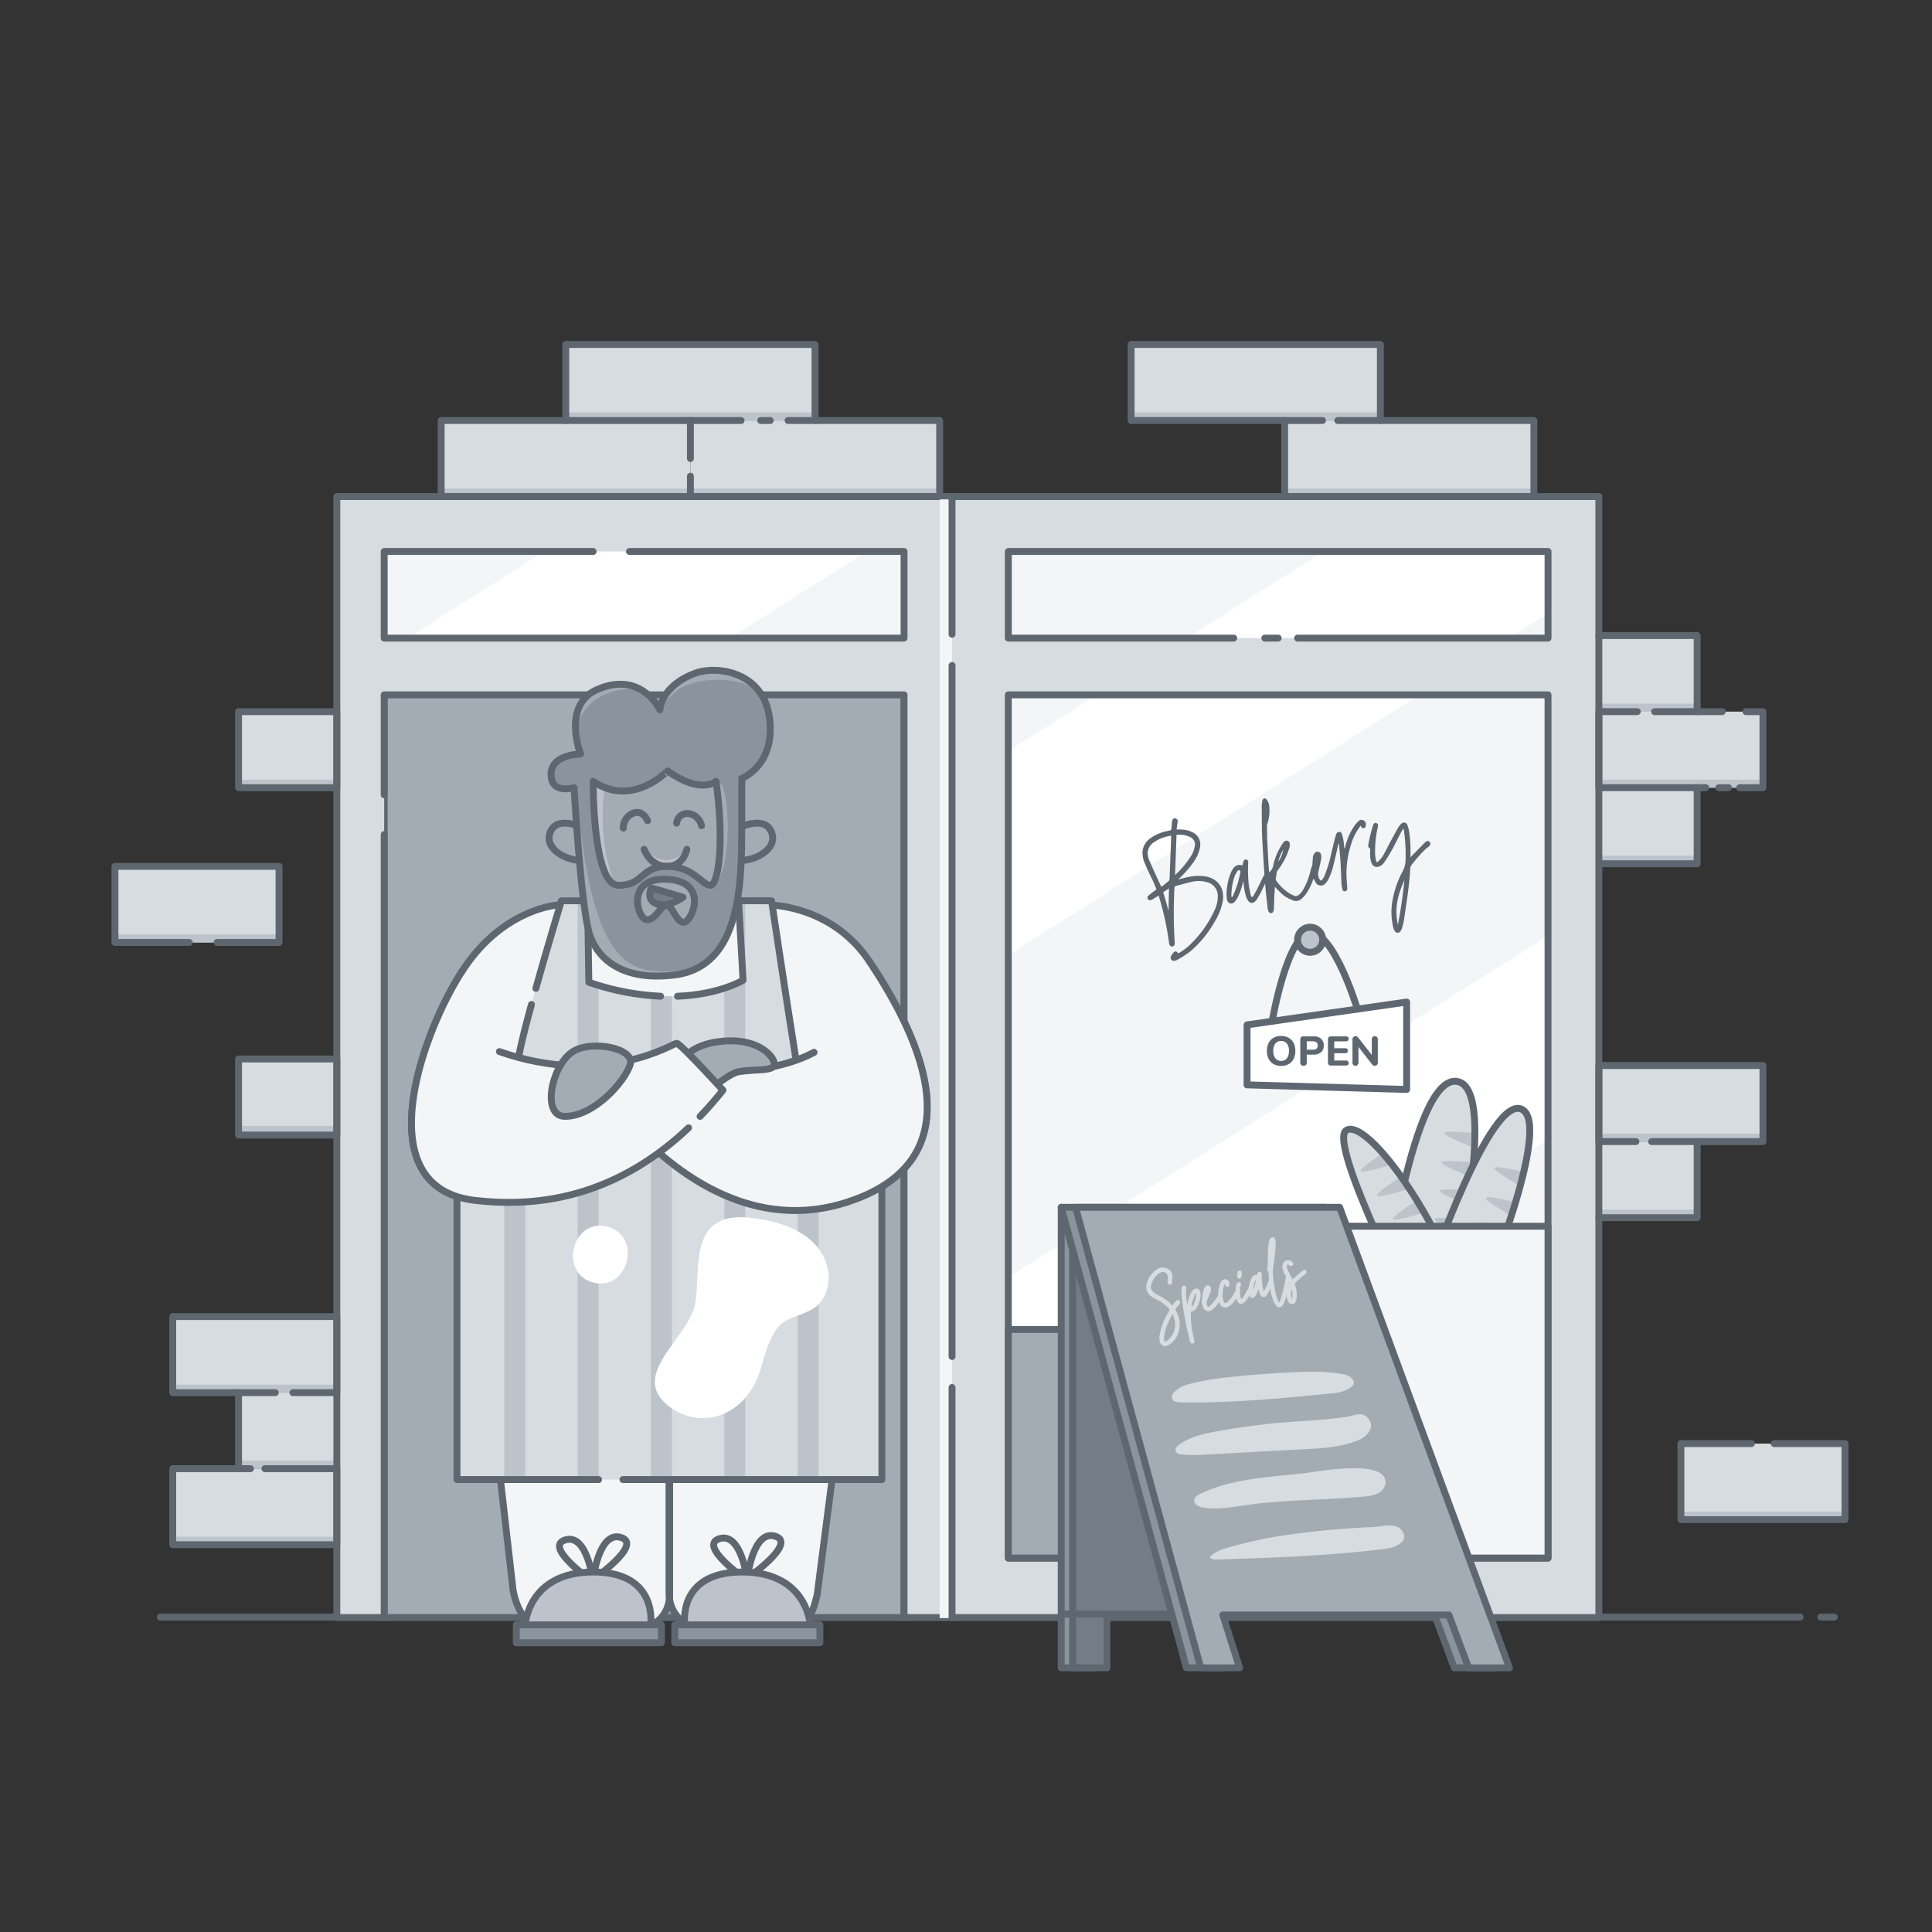 <svg xmlns="http://www.w3.org/2000/svg" xmlns:xlink="http://www.w3.org/1999/xlink" width="560" height="560" viewBox="0 0 560 560">
  <rect x="0" y="0" width="560" height="560" fill="#333333" stroke="none"/>
  <defs>
    <clipPath id="clip-path">
      <rect id="Rectangle_10661" data-name="Rectangle 10661" width="156.437" height="291.772" transform="translate(-3571.734 159.846)" fill="none"/>
    </clipPath>
    <clipPath id="clip-path-2">
      <rect id="Rectangle_10662" data-name="Rectangle 10662" width="156.437" height="42.243" transform="translate(-3752.413 159.163)" fill="none"/>
    </clipPath>
    <clipPath id="clip-path-3">
      <path id="Path_15673" data-name="Path 15673" d="M-3633.314,306.954c-2.89-18.02-6.094-39.566-6.864-44.616-.12-.81-.19-1.24-.19-1.24h-9.57l.07,1.2,1.24,21.81s-16.48,10.17-44.7.6l-.35-22.41-.02-1.2h-7.58s-.13.43-.36,1.2c-1.78,5.92-9.62,32.18-11.65,42.12-.03.13-.05.27-.08.4q-.15.78-.3,1.62l-16.723,42.073,100.624-27.64Z" fill="none"/>
    </clipPath>
    <clipPath id="clip-path-4">
      <path id="Path_15686" data-name="Path 15686" d="M-3697.6,228.313s1.846,32.788,4.333,41.966c.872,3.218,5.334,14.668,24.67,12.334s19.6-26.217,19.6-43.278V225.608s9.741-3.667,8.074-17.335-15.4-15.464-21.637-13.115c-9.942,3.743-10.174,10.581-10.174,10.581s-5.309-11.45-18.109-5.9c-10.445,4.528-4.884,18.72-4.884,18.72s-8.546,0-8.546,5.9S-3697.6,228.313-3697.6,228.313Z" fill="none"/>
    </clipPath>
    <clipPath id="clip-path-5">
      <path id="Path_15691" data-name="Path 15691" d="M-3692.072,226.494s-.2,30.115,7.325,30.115,6.308-5.494,14.04-5.494,10.174,5.494,12.616,5.494,4.07-13.226,1.628-30.115c0,0-4.477,3.866-14.04-3.052C-3670.5,223.442-3680.677,234.226-3692.072,226.494Z" fill="none"/>
    </clipPath>
  </defs>
  <g id="Group_19269" data-name="Group 19269" transform="translate(3864)">
    <rect id="Rectangle_10628" data-name="Rectangle 10628" width="28.492" height="22.044" transform="translate(-3794.857 206.269)" fill="#d7dce0"/>
    <rect id="Rectangle_10629" data-name="Rectangle 10629" width="47.564" height="22.044" transform="translate(-3830.682 251.125)" fill="#d7dce0"/>
    <rect id="Rectangle_10630" data-name="Rectangle 10630" width="28.492" height="22.044" transform="translate(-3794.857 306.954)" fill="#d7dce0"/>
    <rect id="Rectangle_10631" data-name="Rectangle 10631" width="28.492" height="22.044" transform="translate(-3794.857 403.664)" fill="#d7dce0"/>
    <rect id="Rectangle_10632" data-name="Rectangle 10632" width="47.564" height="22.044" transform="translate(-3813.929 381.62)" fill="#d7dce0"/>
    <rect id="Rectangle_10633" data-name="Rectangle 10633" width="47.564" height="22.044" transform="translate(-3813.929 425.708)" fill="#d7dce0"/>
    <rect id="Rectangle_10634" data-name="Rectangle 10634" width="47.502" height="2.322" transform="translate(-3813.898 401.342)" fill="#bdc3ca"/>
    <rect id="Rectangle_10635" data-name="Rectangle 10635" width="47.502" height="2.322" transform="translate(-3830.651 270.847)" fill="#bdc3ca"/>
    <rect id="Rectangle_10636" data-name="Rectangle 10636" width="28.461" height="2.322" transform="translate(-3794.857 423.386)" fill="#bdc3ca"/>
    <rect id="Rectangle_10637" data-name="Rectangle 10637" width="28.461" height="2.322" transform="translate(-3794.842 326.369)" fill="#bdc3ca"/>
    <rect id="Rectangle_10638" data-name="Rectangle 10638" width="28.461" height="2.322" transform="translate(-3794.842 225.99)" fill="#bdc3ca"/>
    <rect id="Rectangle_10639" data-name="Rectangle 10639" width="47.502" height="2.322" transform="translate(-3813.898 445.43)" fill="#bdc3ca"/>
    <rect id="Rectangle_10640" data-name="Rectangle 10640" width="47.564" height="22.044" transform="translate(-3376.781 418.433)" fill="#d7dce0"/>
    <rect id="Rectangle_10641" data-name="Rectangle 10641" width="28.492" height="22.044" transform="translate(-3400.563 330.898)" fill="#d7dce0"/>
    <rect id="Rectangle_10642" data-name="Rectangle 10642" width="47.564" height="22.044" transform="translate(-3400.563 308.854)" fill="#d7dce0"/>
    <rect id="Rectangle_10643" data-name="Rectangle 10643" width="28.492" height="22.044" transform="translate(-3400.563 228.313)" fill="#d7dce0"/>
    <rect id="Rectangle_10644" data-name="Rectangle 10644" width="47.564" height="22.044" transform="translate(-3400.563 206.269)" fill="#d7dce0"/>
    <rect id="Rectangle_10645" data-name="Rectangle 10645" width="28.492" height="22.044" transform="translate(-3400.563 184.225)" fill="#d7dce0"/>
    <rect id="Rectangle_10646" data-name="Rectangle 10646" width="72.245" height="22.044" transform="translate(-3491.643 121.885)" fill="#d7dce0"/>
    <rect id="Rectangle_10647" data-name="Rectangle 10647" width="72.245" height="2.322" transform="translate(-3491.643 141.606)" fill="#bdc3ca"/>
    <rect id="Rectangle_10648" data-name="Rectangle 10648" width="72.245" height="22.044" transform="translate(-3536.139 99.841)" fill="#d7dce0"/>
    <rect id="Rectangle_10649" data-name="Rectangle 10649" width="72.245" height="2.322" transform="translate(-3536.139 119.565)" fill="#bdc3ca"/>
    <rect id="Rectangle_10650" data-name="Rectangle 10650" width="28.43" height="2.322" transform="translate(-3400.501 203.946)" fill="#bdc3ca"/>
    <rect id="Rectangle_10651" data-name="Rectangle 10651" width="28.43" height="2.322" transform="translate(-3400.532 248.035)" fill="#bdc3ca"/>
    <rect id="Rectangle_10652" data-name="Rectangle 10652" width="28.43" height="2.322" transform="translate(-3400.532 350.619)" fill="#bdc3ca"/>
    <rect id="Rectangle_10653" data-name="Rectangle 10653" width="47.502" height="2.322" transform="translate(-3400.501 225.99)" fill="#bdc3ca"/>
    <rect id="Rectangle_10654" data-name="Rectangle 10654" width="47.502" height="2.322" transform="translate(-3400.501 328.575)" fill="#bdc3ca"/>
    <rect id="Rectangle_10655" data-name="Rectangle 10655" width="47.502" height="2.322" transform="translate(-3376.75 438.155)" fill="#bdc3ca"/>
    <rect id="Rectangle_10656" data-name="Rectangle 10656" width="72.245" height="22.044" transform="translate(-3700.007 99.841)" fill="#d7dce0"/>
    <rect id="Rectangle_10657" data-name="Rectangle 10657" width="72.245" height="22.044" transform="translate(-3663.884 121.885)" fill="#d7dce0"/>
    <rect id="Rectangle_10658" data-name="Rectangle 10658" width="162.122" height="41.153" transform="translate(-3758.098 151.737)" fill="#f3f5f7"/>
    <g id="Group_19248" data-name="Group 19248">
      <line id="Line_2076" data-name="Line 2076" x2="3.92" transform="translate(-3336.243 468.724)" fill="none" stroke="#5e6770" stroke-linecap="round" stroke-linejoin="round" stroke-width="2"/>
      <line id="Line_2077" data-name="Line 2077" x2="193.02" transform="translate(-3535.239 468.724)" fill="none" stroke="#5e6770" stroke-linecap="round" stroke-linejoin="round" stroke-width="2"/>
      <path id="Path_15639" data-name="Path 15639" d="M-3653.545,468.724h118.306" fill="none" stroke="#5e6770" stroke-linecap="round" stroke-linejoin="round" stroke-width="2"/>
      <line id="Line_2078" data-name="Line 2078" x2="76.846" transform="translate(-3817.525 468.724)" fill="none" stroke="#5e6770" stroke-linecap="round" stroke-linejoin="round" stroke-width="2"/>
    </g>
    <rect id="Rectangle_10659" data-name="Rectangle 10659" width="150.69" height="273.609" transform="translate(-3752.644 195.247)" fill="#a3abb3" stroke="#5e6770" stroke-linecap="round" stroke-linejoin="round" stroke-width="2"/>
    <rect id="Rectangle_10660" data-name="Rectangle 10660" width="156.437" height="291.772" transform="translate(-3571.734 159.846)" fill="#f3f5f7"/>
    <g id="Group_19250" data-name="Group 19250">
      <g id="Group_19249" data-name="Group 19249" clip-path="url(#clip-path)">
        <line id="Line_2079" data-name="Line 2079" y1="205.209" x2="324.257" transform="translate(-3663.072 99.841)" fill="none" stroke="#fff" stroke-miterlimit="10" stroke-width="50"/>
        <line id="Line_2080" data-name="Line 2080" y1="205.209" x2="324.257" transform="translate(-3662.145 251.768)" fill="none" stroke="#fff" stroke-miterlimit="10" stroke-width="50"/>
      </g>
    </g>
    <g id="Group_19252" data-name="Group 19252">
      <g id="Group_19251" data-name="Group 19251" clip-path="url(#clip-path-2)">
        <line id="Line_2081" data-name="Line 2081" y1="205.209" x2="324.257" transform="translate(-3880.612 94.564)" fill="none" stroke="#fff" stroke-miterlimit="10" stroke-width="50"/>
        <line id="Line_2082" data-name="Line 2082" y1="205.209" x2="324.257" transform="translate(-3842.823 251.085)" fill="none" stroke="#fff" stroke-miterlimit="10" stroke-width="50"/>
      </g>
    </g>
    <path id="Path_15640" data-name="Path 15640" d="M-3372.072,228.313v22.044h-28.492" fill="none" stroke="#5e6770" stroke-linecap="round" stroke-linejoin="round" stroke-width="2"/>
    <rect id="Rectangle_10663" data-name="Rectangle 10663" width="72.245" height="22.044" transform="translate(-3736.129 121.885)" fill="#d7dce0"/>
    <rect id="Rectangle_10664" data-name="Rectangle 10664" width="72.245" height="2.322" transform="translate(-3736.129 141.606)" fill="#bdc3ca"/>
    <rect id="Rectangle_10665" data-name="Rectangle 10665" width="72.245" height="2.322" transform="translate(-3663.884 141.606)" fill="#bdc3ca"/>
    <rect id="Rectangle_10666" data-name="Rectangle 10666" width="72.245" height="2.322" transform="translate(-3700.007 119.565)" fill="#bdc3ca"/>
    <path id="Path_15641" data-name="Path 15641" d="M-3663.884,138.027v5.9h-72.245V121.885h72.245v11.022" fill="none" stroke="#5e6770" stroke-linecap="round" stroke-linejoin="round" stroke-width="2"/>
    <path id="Path_15642" data-name="Path 15642" d="M-3635.573,121.885h43.935v22.044h-72.245" fill="none" stroke="#5e6770" stroke-linecap="round" stroke-linejoin="round" stroke-width="2"/>
    <line id="Line_2083" data-name="Line 2083" x2="2.778" transform="translate(-3643.517 121.885)" fill="none" stroke="#5e6770" stroke-linecap="round" stroke-linejoin="round" stroke-width="2"/>
    <path id="Path_15643" data-name="Path 15643" d="M-3663.884,121.885h14.693" fill="none" stroke="#5e6770" stroke-linecap="round" stroke-linejoin="round" stroke-width="2"/>
    <path id="Path_15644" data-name="Path 15644" d="M-3700.007,121.885V99.841h72.245v22.044" fill="none" stroke="#5e6770" stroke-linecap="round" stroke-linejoin="round" stroke-width="2"/>
    <path id="Path_15645" data-name="Path 15645" d="M-3766.364,143.926v324.93h13.72V201.406h150.69v267.45h201.39V143.926Zm164.41,41.03h-150.69v-25.11h150.69Zm186.66,266.66h-156.44V201.406h156.44Zm0-266.66h-156.44v-25.11h156.44Z" fill="#d7dce0"/>
    <path id="Path_15646" data-name="Path 15646" d="M-3752.644,230.372V201.406h150.69v267.45h201.39V143.926h-365.8v324.93h13.72V241.9m71.09-82.051h79.6v25.11h-150.69v-25.11h60.571m276.779,291.77h-156.44V201.406h156.44Zm-91.106-266.66h-65.334v-25.11h156.44v25.11h-72.592m-5.628,0h-3.874" fill="none" stroke="#5e6770" stroke-linecap="round" stroke-linejoin="round" stroke-width="2"/>
    <g id="Group_19253" data-name="Group 19253">
      <rect id="Rectangle_10667" data-name="Rectangle 10667" width="3.593" height="324.252" transform="translate(-3591.639 144.751)" fill="#f3f5f7"/>
      <path id="Path_15647" data-name="Path 15647" d="M-3588.046,402.167v66.685" fill="none" stroke="#5e6770" stroke-linecap="round" stroke-linejoin="round" stroke-width="2"/>
      <path id="Path_15648" data-name="Path 15648" d="M-3588.046,192.89v200.3" fill="none" stroke="#5e6770" stroke-linecap="round" stroke-linejoin="round" stroke-width="2"/>
      <line id="Line_2084" data-name="Line 2084" y2="39.918" transform="translate(-3588.046 143.929)" fill="none" stroke="#5e6770" stroke-linecap="round" stroke-linejoin="round" stroke-width="2"/>
    </g>
    <rect id="Rectangle_10668" data-name="Rectangle 10668" width="103.1" height="66.259" transform="translate(-3571.731 385.359)" fill="#a3abb3" stroke="#5e6770" stroke-linecap="round" stroke-linejoin="round" stroke-width="2"/>
    <path id="Path_15649" data-name="Path 15649" d="M-3438.927,353.334s-8.011-.848-8.606-.05,8.178,4.173,8.178,4.173" fill="#d7dce0"/>
    <g id="Group_19254" data-name="Group 19254">
      <path id="Path_15650" data-name="Path 15650" d="M-3462.94,375.513s8.259-63.955,21.237-62.064-2.359,65.21-2.359,65.21Z" fill="#d7dce0"/>
      <path id="Path_15651" data-name="Path 15651" d="M-3436.719,328.415s-8.011-.848-8.606-.05,8.178,4.173,8.178,4.173" fill="#bdc3ca"/>
      <path id="Path_15652" data-name="Path 15652" d="M-3437.508,336.913s-8.012-.848-8.607-.051,8.179,4.173,8.179,4.173" fill="#bdc3ca"/>
      <path id="Path_15653" data-name="Path 15653" d="M-3438.035,345.149s-8.011-.848-8.606-.05,8.179,4.172,8.179,4.172" fill="#bdc3ca"/>
      <path id="Path_15654" data-name="Path 15654" d="M-3439.58,353.384s-8.011-.848-8.606-.051,8.178,4.173,8.178,4.173" fill="#bdc3ca"/>
      <path id="Path_15655" data-name="Path 15655" d="M-3462.94,375.513s8.259-63.955,21.237-62.064-2.359,65.21-2.359,65.21Z" fill="none" stroke="#5e6770" stroke-linecap="round" stroke-linejoin="round" stroke-width="2"/>
    </g>
    <g id="Group_19255" data-name="Group 19255">
      <path id="Path_15656" data-name="Path 15656" d="M-3452.8,383.188s-26.448-51.9-20.993-55.539,25.29,22.481,34.216,49.424Z" fill="#d7dce0"/>
      <path id="Path_15657" data-name="Path 15657" d="M-3462.772,334.047s-6.808,4.306-6.78,5.3,9-1.8,9-1.8" fill="#bdc3ca"/>
      <path id="Path_15658" data-name="Path 15658" d="M-3458.118,341.2s-6.808,4.307-6.78,5.3,9-1.8,9-1.8" fill="#bdc3ca"/>
      <path id="Path_15659" data-name="Path 15659" d="M-3453.42,347.985s-6.808,4.307-6.78,5.3,9-1.8,9-1.8" fill="#bdc3ca"/>
      <path id="Path_15660" data-name="Path 15660" d="M-3449.521,355.4s-6.809,4.306-6.78,5.3,9-1.8,9-1.8" fill="#d7dce0"/>
      <path id="Path_15661" data-name="Path 15661" d="M-3444.575,364s-6.808,4.306-6.78,5.3,9-1.8,9-1.8" fill="#d7dce0"/>
      <path id="Path_15662" data-name="Path 15662" d="M-3452.8,383.188s-26.448-51.9-20.993-55.539,25.29,22.481,34.216,49.424Z" fill="none" stroke="#5e6770" stroke-linecap="round" stroke-linejoin="round" stroke-width="2"/>
    </g>
    <g id="Group_19256" data-name="Group 19256">
      <path id="Path_15663" data-name="Path 15663" d="M-3449.714,368.808s17.738-51.737,26.829-47.274-11.736,54.712-11.736,54.712Z" fill="#d7dce0"/>
      <path id="Path_15664" data-name="Path 15664" d="M-3422.35,339.746s-7.806-1.992-8.51-1.289,7.493,5.307,7.493,5.307" fill="#bdc3ca"/>
      <path id="Path_15665" data-name="Path 15665" d="M-3424.8,348.453s-7.806-1.992-8.51-1.288,7.493,5.306,7.493,5.306" fill="#bdc3ca"/>
      <path id="Path_15666" data-name="Path 15666" d="M-3427.133,355.811s-7.806-1.992-8.51-1.288,7.493,5.306,7.493,5.306" fill="#bdc3ca"/>
      <path id="Path_15667" data-name="Path 15667" d="M-3430.08,362.446s-7.806-1.992-8.51-1.288,7.493,5.306,7.493,5.306" fill="#d7dce0"/>
      <path id="Path_15668" data-name="Path 15668" d="M-3449.714,368.808s17.738-51.737,26.829-47.274-11.736,54.712-11.736,54.712Z" fill="none" stroke="#5e6770" stroke-linecap="round" stroke-linejoin="round" stroke-width="2"/>
    </g>
    <rect id="Rectangle_10669" data-name="Rectangle 10669" width="78.217" height="96.191" transform="translate(-3493.514 355.427)" fill="#f3f5f7" stroke="#5e6770" stroke-linecap="round" stroke-linejoin="round" stroke-width="2"/>
    <rect id="Rectangle_10670" data-name="Rectangle 10670" width="28.492" height="22.044" transform="translate(-3794.857 206.269)" fill="none" stroke="#5e6770" stroke-linecap="round" stroke-linejoin="round" stroke-width="2"/>
    <g id="Group_19264" data-name="Group 19264">
      <g id="Group_19257" data-name="Group 19257">
        <path id="Path_15669" data-name="Path 15669" d="M-3612.074,345.931l-15.06,116.26c-2.03,8.78-4.41,9.83-9.83,9.83h-23.2a9.841,9.841,0,0,1-9.81-9.14,2.173,2.173,0,0,0,.01-.26V420.6l-.02-.02-.01.02v41.59c0,.23.01.46.02.69a9.393,9.393,0,0,1-9.39,9.14h-26.22c-3.9,0-6.34-2.35-7.99-5.73a20.654,20.654,0,0,1-1.75-5.71l-12.88-112.94c-29.05-5.15-13.32-48.65-1.65-66.44,11.89-18.13,27.84-18.91,27.84-18.91h60.04s18.76-.56,30.07,16.52C-3601.254,294.9-3580.384,330.851-3612.074,345.931Z" fill="#f3f5f7" stroke="#5e6770" stroke-linecap="round" stroke-linejoin="round" stroke-width="2"/>
        <path id="Path_15670" data-name="Path 15670" d="M-3669.964,420.6v42.02a2.173,2.173,0,0,1-.01.26c-.01-.23-.02-.46-.02-.69V420.6l.01-.02Z" fill="#f3f5f7" stroke="#5e6770" stroke-linecap="round" stroke-linejoin="round" stroke-width="2"/>
        <path id="Path_15671" data-name="Path 15671" d="M-3669.964,420.6v42.02a2.173,2.173,0,0,1-.01.26c-.01-.23-.02-.46-.02-.69V420.6l.01-.02Z" fill="#f3f5f7" stroke="#5e6770" stroke-linecap="round" stroke-linejoin="round" stroke-width="2"/>
      </g>
      <path id="Path_15672" data-name="Path 15672" d="M-3627.253,329.8l-6.061-22.849c-2.89-18.02-6.094-39.566-6.863-44.616-.121-.81-.191-1.24-.191-1.24h-9.57l.07,1.2,1.24,21.81s-16.48,10.17-44.7.6l-.349-22.41-.021-1.2h-7.58s-.13.43-.36,1.2c-1.78,5.92-9.62,32.18-11.65,42.12-.03.13-.05.27-.08.4q-.15.78-.3,1.62l-6.942,25.592c-2.422,4.653-5.853,8.256-10.934,9.436v87.4h123.161V338.445S-3620.2,339.864-3627.253,329.8Z" fill="#d7dce0"/>
      <rect id="Rectangle_10671" data-name="Rectangle 10671" width="6.066" height="92.817" transform="translate(-3717.823 336.046)" fill="#bdc3ca"/>
      <rect id="Rectangle_10672" data-name="Rectangle 10672" width="6.066" height="92.817" transform="translate(-3696.567 336.046)" fill="#bdc3ca"/>
      <rect id="Rectangle_10673" data-name="Rectangle 10673" width="6.066" height="101.333" transform="translate(-3675.311 327.53)" fill="#bdc3ca"/>
      <g id="Group_19259" data-name="Group 19259">
        <g id="Group_19258" data-name="Group 19258" clip-path="url(#clip-path-3)">
          <rect id="Rectangle_10674" data-name="Rectangle 10674" width="6.066" height="92.817" transform="translate(-3696.567 256.676)" fill="#bdc3ca"/>
          <rect id="Rectangle_10675" data-name="Rectangle 10675" width="6.066" height="101.333" transform="translate(-3675.311 253.829)" fill="#bdc3ca"/>
          <rect id="Rectangle_10676" data-name="Rectangle 10676" width="6.066" height="92.817" transform="translate(-3654.056 256.676)" fill="#bdc3ca"/>
        </g>
      </g>
      <rect id="Rectangle_10677" data-name="Rectangle 10677" width="6.066" height="92.817" transform="translate(-3654.056 336.046)" fill="#bdc3ca"/>
      <rect id="Rectangle_10678" data-name="Rectangle 10678" width="6.066" height="92.817" transform="translate(-3632.8 336.046)" fill="#bdc3ca"/>
      <path id="Path_15674" data-name="Path 15674" d="M-3682.074,363.663c-.2,4.83-4.007,9.648-10,8.066-10.095-2.666-6.111-18.875,4.262-16.136A7.6,7.6,0,0,1-3682.074,363.663Z" fill="#fff"/>
      <path id="Path_15675" data-name="Path 15675" d="M-3690.5,428.861h-41.043v-87.4c5.56-1.28,9.15-5.48,11.6-10.78l6.28-24.24q.15-.84.3-1.62c.03-.13.05-.27.08-.4.646-3.165,1.882-7.984,3.323-13.274" fill="none" stroke="#5e6770" stroke-linecap="round" stroke-linejoin="round" stroke-width="2"/>
      <path id="Path_15676" data-name="Path 15676" d="M-3667.62,288.767c12.25-.493,19-4.656,19-4.656l-1.24-21.81-.07-1.2h9.57s.07.43.19,1.24c.77,5.05,3.97,26.59,6.86,44.61l4.52,20.29c6.69,12.85,20.41,11.2,20.41,11.2v90.42h-75.047" fill="none" stroke="#5e6770" stroke-linecap="round" stroke-linejoin="round" stroke-width="2"/>
      <path id="Path_15677" data-name="Path 15677" d="M-3708.673,286.481c2.831-10.121,5.989-20.688,7.039-24.18.23-.77.36-1.2.36-1.2h7.58l.02,1.2.35,22.41a74.182,74.182,0,0,0,20.814,4.052" fill="none" stroke="#5e6770" stroke-linecap="round" stroke-linejoin="round" stroke-width="2"/>
      <path id="Path_15678" data-name="Path 15678" d="M-3628.03,305.049c-9.136,4.857-21.31,5.936-31.493,5.746" fill="none" stroke="#5e6770" stroke-linecap="round" stroke-linejoin="round" stroke-width="2"/>
      <path id="Path_15679" data-name="Path 15679" d="M-3694.921,240.025s-7.085-3.668-9.36.712c-2.821,5.433,5.494,9.564,10.581,8.547" fill="#a3abb3" stroke="#5e6770" stroke-linecap="round" stroke-linejoin="round" stroke-width="2"/>
      <path id="Path_15680" data-name="Path 15680" d="M-3649.955,240.025s7.085-3.668,9.36.712c2.821,5.433-5.494,9.564-10.581,8.547" fill="#a3abb3" stroke="#5e6770" stroke-linecap="round" stroke-linejoin="round" stroke-width="2"/>
      <path id="Path_15681" data-name="Path 15681" d="M-3697.6,228.313s1.846,32.788,4.333,41.966c.872,3.218,5.334,14.668,24.67,12.334s19.6-26.217,19.6-43.278V225.608s9.741-3.667,8.074-17.335-15.4-15.464-21.637-13.115c-9.942,3.743-10.174,10.581-10.174,10.581s-5.309-11.45-18.109-5.9c-10.445,4.528-4.884,18.72-4.884,18.72s-8.546,0-8.546,5.9S-3697.6,228.313-3697.6,228.313Z" fill="#8b949d"/>
      <g id="Group_19261" data-name="Group 19261">
        <g id="Group_19260" data-name="Group 19260" clip-path="url(#clip-path-4)">
          <path id="Path_15682" data-name="Path 15682" d="M-3690.951,202.519a18.566,18.566,0,0,1,16-1.8,57.728,57.728,0,0,1-6.025-4.319c-2.018-1.432-4.4-2.606-6.86-2.4a9.532,9.532,0,0,0-4.58,1.853,16.651,16.651,0,0,0-6.6,9.759c-.775,3.322-.663,7.717,1.181,10.687.905-.633.916-5.9,1.579-7.406A15,15,0,0,1-3690.951,202.519Z" fill="#a3abb3"/>
          <path id="Path_15683" data-name="Path 15683" d="M-3664.266,281.2c1.143-.069-2.912,2.043-2.394,3.11-9.556,1.415-19.8.521-29.422.245a9.28,9.28,0,0,1-3.257-.487c-1.948-.8-3.107-2.787-3.944-4.717-3.023-6.976-3.677-14.743-3.681-22.346,0-2.621.031-5.4-1.3-7.655a22.094,22.094,0,0,0-3.6-3.944,6.862,6.862,0,0,1-2.344-4.655c.04-2.5,2.246-4.354,4.256-5.845a28.31,28.31,0,0,1,7.652-4.511c1.881-.627,4.343-2.4,4.95.208.586,2.519,2.074,13.395,2.448,15.883C-3689.081,285.147-3677.3,281.988-3664.266,281.2Z" fill="#a3abb3"/>
          <path id="Path_15684" data-name="Path 15684" d="M-3666.12,199.132a22.406,22.406,0,0,1,9.1-2.053c5.531-.228,11.619,1.052,15.043,5.4-1.189-4.271-2.908-8.858-6.773-11.031a12.737,12.737,0,0,0-3.734-1.3c-6.377-1.286-13.744.926-17.14,6.474-.817,1.335-3.218,5.715-1.85,7.065C-3669.715,202.033-3668.405,200.269-3666.12,199.132Z" fill="#a3abb3"/>
          <path id="Path_15685" data-name="Path 15685" d="M-3656.154,249.924c-.358,2.654-.657,4.065-1.211,6.685,3.873-.8,5.688-18.2,3.107-27.849-.643-2.4-2.129-2.548-1.945.17.161,2.377.366,4.75.476,7.131A76.971,76.971,0,0,1-3656.154,249.924Z" fill="#a3abb3"/>
        </g>
      </g>
      <path id="Path_15687" data-name="Path 15687" d="M-3697.6,228.313s1.846,32.788,4.333,41.966c.872,3.218,5.334,14.668,24.67,12.334s19.6-26.217,19.6-43.278V225.608s9.741-3.667,8.074-17.335-15.4-15.464-21.637-13.115c-9.942,3.743-10.174,10.581-10.174,10.581s-5.309-11.45-18.109-5.9c-10.445,4.528-4.884,18.72-4.884,18.72s-8.546,0-8.546,5.9S-3697.6,228.313-3697.6,228.313Z" fill="none" stroke="#5e6770" stroke-linecap="round" stroke-linejoin="round" stroke-width="2"/>
      <path id="Path_15688" data-name="Path 15688" d="M-3692.072,226.494s-.2,30.115,7.325,30.115,6.308-5.494,14.04-5.494,10.174,5.494,12.616,5.494,4.07-13.226,1.628-30.115c0,0-4.477,3.866-14.04-3.052C-3670.5,223.442-3680.677,234.226-3692.072,226.494Z" fill="#a3abb3"/>
      <g id="Group_19263" data-name="Group 19263">
        <g id="Group_19262" data-name="Group 19262" clip-path="url(#clip-path-5)">
          <path id="Path_15689" data-name="Path 15689" d="M-3688.44,247.037c.431,2.3,1.053,4.554,1.675,6.807l1.636,5.928c-1.946-.535-3.148-2.428-4.164-4.172a37.911,37.911,0,0,1-3.2-6.389c-1.429-4.064-1.429-8.471-1.413-12.779.012-3.233.024-6.472.341-9.689a3.442,3.442,0,0,1,.543-1.811c.93-1.2,3.661-1.244,4.232.262.631,1.664-.247,4.754-.338,6.507A65.012,65.012,0,0,0-3688.44,247.037Z" fill="#bdc3ca"/>
          <path id="Path_15690" data-name="Path 15690" d="M-3672.975,248.954a13.056,13.056,0,0,1-4.392-3.1,24.051,24.051,0,0,0,3.185,3.943,5.2,5.2,0,0,0,1.218.971,5.7,5.7,0,0,0,2.678.435,4.517,4.517,0,0,0,2.314-.426,4.419,4.419,0,0,0,1.557-2.084c.35-.76.679-1.53,1-2.3A6.646,6.646,0,0,1-3672.975,248.954Z" fill="#bdc3ca"/>
        </g>
      </g>
      <path id="Path_15692" data-name="Path 15692" d="M-3692.072,226.494s-.2,30.115,7.325,30.115,6.308-5.494,14.04-5.494,10.174,5.494,12.616,5.494,4.07-13.226,1.628-30.115c0,0-4.477,3.866-14.04-3.052C-3670.5,223.442-3680.677,234.226-3692.072,226.494Z" fill="none" stroke="#5e6770" stroke-linecap="round" stroke-linejoin="round" stroke-width="2"/>
      <path id="Path_15693" data-name="Path 15693" d="M-3670.833,254.853c-11.973-.492-8.423,11.723-5.644,11.723s3.821-4.168,5.644-4.168,2.779,4.949,5.037,4.949S-3658.155,255.374-3670.833,254.853Z" fill="#a3abb3" stroke="#5e6770" stroke-linecap="round" stroke-linejoin="round" stroke-width="2"/>
      <path id="Path_15694" data-name="Path 15694" d="M-3677.3,246.17s1.686,4.945,6.6,4.945,5.779-4.945,5.779-4.945" fill="none" stroke="#5e6770" stroke-linecap="round" stroke-linejoin="round" stroke-width="2"/>
      <path id="Path_15695" data-name="Path 15695" d="M-3683.337,240.025a4.513,4.513,0,0,1,2.779-4.275c2.952-1.216,4.255,2.137,4.255,2.137" fill="none" stroke="#5e6770" stroke-linecap="round" stroke-linejoin="round" stroke-width="2"/>
      <path id="Path_15696" data-name="Path 15696" d="M-3667.88,238.587a3.126,3.126,0,0,1,3.547-2.765,4.546,4.546,0,0,1,3.682,3.516" fill="none" stroke="#5e6770" stroke-linecap="round" stroke-linejoin="round" stroke-width="2"/>
      <path id="Path_15697" data-name="Path 15697" d="M-3675.227,257.447c.528,0,9.2,2.644,9.2,2.644s-4.384,3.174-7.64,1.9S-3675.227,257.447-3675.227,257.447Z" fill="#747d86" stroke="#5e6770" stroke-linecap="round" stroke-linejoin="round" stroke-width="2"/>
      <path id="Path_15698" data-name="Path 15698" d="M-3692.086,458.5s-1.618-14.166-8.094-12.142S-3692.086,458.5-3692.086,458.5Z" fill="#f3f5f7" stroke="#5e6770" stroke-linecap="round" stroke-linejoin="round" stroke-width="2"/>
      <path id="Path_15699" data-name="Path 15699" d="M-3692.086,457.788s1.619-14.166,8.095-12.142S-3692.086,457.788-3692.086,457.788Z" fill="#f3f5f7" stroke="#5e6770" stroke-linecap="round" stroke-linejoin="round" stroke-width="2"/>
      <path id="Path_15700" data-name="Path 15700" d="M-3647.385,458.144S-3649,443.979-3655.479,446-3647.385,458.144-3647.385,458.144Z" fill="#f3f5f7" stroke="#5e6770" stroke-linecap="round" stroke-linejoin="round" stroke-width="2"/>
      <path id="Path_15701" data-name="Path 15701" d="M-3647.385,457.432s1.619-14.166,8.095-12.142S-3647.385,457.432-3647.385,457.432Z" fill="#f3f5f7" stroke="#5e6770" stroke-linecap="round" stroke-linejoin="round" stroke-width="2"/>
      <path id="Path_15702" data-name="Path 15702" d="M-3711.757,470.974s.779-15.32,19.735-15.32,16.619,15.32,16.619,15.32" fill="#bdc3ca" stroke="#5e6770" stroke-linecap="round" stroke-linejoin="round" stroke-width="2"/>
      <rect id="Rectangle_10679" data-name="Rectangle 10679" width="42.067" height="5.193" transform="translate(-3714.354 470.974)" fill="#8b949d" stroke="#5e6770" stroke-linecap="round" stroke-linejoin="round" stroke-width="2"/>
      <path id="Path_15703" data-name="Path 15703" d="M-3629.162,470.974s-.779-15.32-19.735-15.32-16.619,15.32-16.619,15.32" fill="#bdc3ca" stroke="#5e6770" stroke-linecap="round" stroke-linejoin="round" stroke-width="2"/>
      <rect id="Rectangle_10680" data-name="Rectangle 10680" width="42.067" height="5.193" transform="translate(-3668.418 470.974)" fill="#8b949d" stroke="#5e6770" stroke-linecap="round" stroke-linejoin="round" stroke-width="2"/>
      <path id="Path_15704" data-name="Path 15704" d="M-3646.932,352.942c-18.247-1.794-13.668,16.013-15.668,25.348s-17.668,19.335-9,28,24,5.668,28.336-10.334,7.668-12.334,15-16.668S-3619.929,355.6-3646.932,352.942Z" fill="#fff"/>
      <path id="Path_15705" data-name="Path 15705" d="M-3611.9,278.811c11.31,17.09,34.17,56.61-6.74,69.7-22.61,7.24-41.76-3.41-54.38-14.39l.01-.02a98.047,98.047,0,0,0,18.57-18.1s-2.19-2.41-4.82-5.21c10.13.17,22.18-.92,31.23-5.74" fill="#f3f5f7"/>
      <path id="Path_15706" data-name="Path 15706" d="M-3659.264,310.791c10.13.17,22.18-.92,31.23-5.74" fill="none" stroke="#5e6770" stroke-linecap="round" stroke-linejoin="round" stroke-width="2"/>
      <path id="Path_15707" data-name="Path 15707" d="M-3611.9,278.811c11.31,17.09,34.17,56.61-6.74,69.7-22.61,7.24-41.76-3.41-54.38-14.39l.01-.02" fill="none" stroke="#5e6770" stroke-linecap="round" stroke-linejoin="round" stroke-width="2"/>
      <path id="Path_15708" data-name="Path 15708" d="M-3660.777,318s7.4-6.5,10.513-7.27c3.618-.9,9.037-.156,10.456-1.575s-2.984-8.27-14.32-7.394c-16.662,1.288-14.823,14.505-14.823,14.505Z" fill="#a3abb3" stroke="#5e6770" stroke-linecap="round" stroke-linejoin="round" stroke-width="2"/>
      <path id="Path_15709" data-name="Path 15709" d="M-3719.244,304.811c30.32,10.59,50.4-2.41,51.36-2.41.62,0,5.02,4.55,8.62,8.39,2.63,2.8,4.82,5.21,4.82,5.21q-3.169,3.972-6.627,7.584-.787.82-1.59,1.62-.867.863-1.751,1.7a88.808,88.808,0,0,1-8.6,7.2c-14.55,10.69-32.22,16.36-53.51,13.8-31.32-3.77-15.22-48.58-3.33-66.7" fill="#f3f5f7"/>
      <path id="Path_15710" data-name="Path 15710" d="M-3664.412,326.906a88.808,88.808,0,0,1-8.6,7.2c-14.55,10.69-32.22,16.36-53.51,13.8-31.32-3.77-15.22-48.58-3.33-66.7" fill="none" stroke="#5e6770" stroke-linecap="round" stroke-linejoin="round" stroke-width="2"/>
      <path id="Path_15711" data-name="Path 15711" d="M-3719.244,304.811c30.32,10.59,50.4-2.41,51.36-2.41.62,0,5.02,4.55,8.62,8.39,2.63,2.8,4.82,5.21,4.82,5.21q-3.169,3.972-6.627,7.584" fill="none" stroke="#5e6770" stroke-linecap="round" stroke-linejoin="round" stroke-width="2"/>
      <path id="Path_15712" data-name="Path 15712" d="M-3700.261,323.584c-6.78,0-4.023-14.356,2.049-18.6,5.3-3.706,18.447-1.261,16.87,3.626S-3691.748,323.584-3700.261,323.584Z" fill="#a3abb3" stroke="#5e6770" stroke-linecap="round" stroke-linejoin="round" stroke-width="2"/>
    </g>
    <g id="Group_19265" data-name="Group 19265">
      <path id="Path_15713" data-name="Path 15713" d="M-3509.563,261.168a17.427,17.427,0,0,1-2.294,5.888,32.118,32.118,0,0,1-7.216,8.785,29.9,29.9,0,0,1-3.621,2.336,1.708,1.708,0,0,1-.932.294.871.871,0,0,1-1.005-1.158,3.323,3.323,0,0,1,.9-1.329c.4-.369.806-.219,1.258.347a15.862,15.862,0,0,0,3.553-2.653,32.614,32.614,0,0,0,6.984-9.873,9.157,9.157,0,0,0,.906-4.407,3.991,3.991,0,0,0-2.6-3.519,8.49,8.49,0,0,0-4.755-.31c-1.585.338-3.186.822-4.762,1.206a.556.556,0,0,0-.437.614,137.146,137.146,0,0,0,.089,15.94c.035.608-.3,1.057-.777,1.018-.427,0-.721-.272-.837-.816-.219-1.468-.438-2.937-.7-4.4a81.28,81.28,0,0,0-2.254-9.226c-.02-.091-.084-.172-.113-.308-.46.288-.965.585-1.424.873a3.081,3.081,0,0,1-.631.372.819.819,0,0,1-1.038-.205.817.817,0,0,1,.2-1.084c.521-.442,1.132-.9,1.708-1.311.153-.175.369-.269.567-.453-.291-.7-.591-1.436-.892-2.178-.849-1.759-1.688-3.474-2.457-5.3a7.051,7.051,0,0,1-.639-2.326,5.064,5.064,0,0,1,2-4.831,12.345,12.345,0,0,1,4.922-2.235l.5-.106c.906-.194.906-.194.939-1.148a17.5,17.5,0,0,1,.2-1.746.742.742,0,0,1,.89-.711.869.869,0,0,1,.669,1.136c-.137.691-.182,1.365-.309,2.1a10.787,10.787,0,0,1,1.472.017,7.246,7.246,0,0,1,3.043.724,3.905,3.905,0,0,1,2.3,4.338,10.832,10.832,0,0,1-1.941,4.44,34.282,34.282,0,0,1-3.991,4.594,1.718,1.718,0,0,0-.4.368c.942-.248,1.793-.477,2.653-.661a13.857,13.857,0,0,1,5.156-.249C-3510.956,254.646-3509,257.4-3509.563,261.168Zm-14.972-18.445c.016-.145-.023-.326-.006-.472a.7.7,0,0,0-.282.013l-.634.136a10.91,10.91,0,0,0-4.245,1.853,3.745,3.745,0,0,0-1.49,4.107,4.157,4.157,0,0,0,.312,1.022q1.657,3.767,3.478,7.639a6,6,0,0,0,.748-.492,15.885,15.885,0,0,1,1.33-1.088,1.016,1.016,0,0,0,.327-.685C-3524.858,250.748-3524.674,246.731-3524.535,242.723Zm-.625,14.814c-.541.352-1,.64-1.46.928-.217.093-.233.238-.139.455.152.489.313,1.023.474,1.556.332,1.113.61,2.19.9,3.313l.09-.02C-3525.251,261.771-3525.214,259.727-3525.16,257.537Zm1.927-4.058a27.105,27.105,0,0,0,4.338-5.188,7.652,7.652,0,0,0,1.205-3,2.329,2.329,0,0,0-1.059-2.52,6.925,6.925,0,0,0-4.233-.754c-.122,3.862-.29,7.733-.412,11.6C-3523.359,253.553-3523.268,253.534-3523.233,253.479Z" fill="#5e6770"/>
      <path id="Path_15714" data-name="Path 15714" d="M-3503.619,249.764c.14-.455.463-.714.864-.61.391.059.6.392.566.874a38.412,38.412,0,0,0,.166,6.546c.071.553.2,1.142.313,1.685.058.272.251,1.841.658,1.754.372-.032,2.044-3.514,3.122-5.781a2.676,2.676,0,0,1,.392-.6.669.669,0,0,1,.961-.158c.285.223.093.879-.02,1.235-.2.421-1.231,2.441-1.779,3.647-.353.786-.825,1.455-1.234,2.206a5.086,5.086,0,0,1-.644.753,1.2,1.2,0,0,1-1.872-.121,5,5,0,0,1-.717-1.363,18.317,18.317,0,0,1-.7-4.159.417.417,0,0,0-.094-.217c-.016.145-.088.255-.1.4a20.422,20.422,0,0,1-1.507,4.253,5.56,5.56,0,0,1-.945,1.339,1.191,1.191,0,0,1-2.106-.545,5.427,5.427,0,0,1-.176-1.715,16.621,16.621,0,0,1,1.457-6.7,6.3,6.3,0,0,1,.6-.934,2.087,2.087,0,0,1,2.508-.678C-3503.8,250.466-3503.687,250.11-3503.619,249.764Zm-2.97,9.821a28.823,28.823,0,0,0,2.111-6.748c.139-.456-.475-.894-.8-.4a9.713,9.713,0,0,0-.826,1.454,17.493,17.493,0,0,0-.967,5.226,4.121,4.121,0,0,0,.019.754c.019.091.029.136.084.172C-3506.845,260.161-3506.686,259.8-3506.589,259.585Z" fill="#5e6770"/>
      <path id="Path_15715" data-name="Path 15715" d="M-3482.582,252.044a20.1,20.1,0,0,1-1.838,5.365,12.419,12.419,0,0,1-.8,1.354,7.8,7.8,0,0,1-1.881,2.059,2.369,2.369,0,0,1-2.306.067,9.753,9.753,0,0,1-4.06-2.827c-.349-.3-.663-.663-1.021-1.013-.033.954-.086,1.818-.138,2.681-.03,1.191-.1,2.436-.116,3.671a3.511,3.511,0,0,1-.146.647.72.72,0,0,1-.673.618.78.78,0,0,1-.779-.545,5.484,5.484,0,0,1-.229-.85c-.167-1.67-.38-3.329-.547-5-.4-4.555-.672-9.138-.941-13.721-.239-3.785-.179-6.829-.228-10.607-.016-.517.069-1.008.1-1.536.016-.146.088-.255.1-.4.139-.456.473-.669.828-.555.392.058.866.951,1.067,1.666a11.911,11.911,0,0,1-.568,5.993c.062,3.4-.025,2.989.174,6.356.13,2.388.207,4.739.428,7.107a.678.678,0,0,1,.012.281,3.372,3.372,0,0,0,1.124-1.613,17.506,17.506,0,0,1,2.89-6.868,1.769,1.769,0,0,1,.5-.534.922.922,0,0,1,1.462.635,3.975,3.975,0,0,1-.05,1.1,20.318,20.318,0,0,1-3.446,6.7,1.419,1.419,0,0,0-.23.475c-.136.692-.228,1.375-.328,2.012a.643.643,0,0,0,.087.408,13.156,13.156,0,0,0,3.5,3.514,7.023,7.023,0,0,0,1.966,1c.656.192,1.087-.232,1.517-.656.988-.92,2-3.268,2.6-5.1.218-.756.39-1.5.607-2.26.13-.5.512-1.151.913-1.047C-3482.591,250.673-3482.416,251.488-3482.582,252.044Zm-10.947-2.256a7.73,7.73,0,0,0,1.471-3.534A17.446,17.446,0,0,0-3493.529,249.788Z" fill="#5e6770"/>
      <path id="Path_15716" data-name="Path 15716" d="M-3476.677,247.326c-.406,1.65-.73,3.234-1.191,4.848a18.425,18.425,0,0,1-1.153,2.8,3.978,3.978,0,0,1-.732,1.008,1.718,1.718,0,0,1-2.956-.316c-.084-.171-.168-.343-.242-.469-.1-.262-.178-.388-.479-.466-.346-.068-.633-.528-.41-.812a4.752,4.752,0,0,0,.212-2.555c.024-1,.1-1.964.18-2.927a2.314,2.314,0,0,1,.405-.987.947.947,0,0,1,1.065-.558,1.042,1.042,0,0,1,.892.851,2.966,2.966,0,0,1,.051,1.125c-.247,1.284-.539,2.578-.831,3.871a2.8,2.8,0,0,0,.493,2.31.3.3,0,0,0,.527.03,7.01,7.01,0,0,0,.784-1.209c.473-1.332.956-2.619,1.329-3.978.6-2.3,1.093-4.637,1.69-6.943a12.147,12.147,0,0,1,.367-1.167.94.94,0,0,1,.808-.647.832.832,0,0,1,.844.626c.181.623.316,1.258.442,1.847.09.644.135,1.3.215,1.9a.533.533,0,0,0,.142.443c.026-.1.088-.255.114-.356a17.973,17.973,0,0,1,2.841-6.43,8.222,8.222,0,0,1,1.075-1.177,1.121,1.121,0,0,1,1.433-.164,1.214,1.214,0,0,1,.662,1.327c-.029.527-.243.857-.66.9-.372.032-.6-.155-.818-.725-.224.285-.412.514-.589.789a14.98,14.98,0,0,0-2.168,4.487,28.229,28.229,0,0,0-1.39,8.348c-.017,1.472.156,2.95.23,4.4a.87.87,0,0,1-.014.382.664.664,0,0,1-.628.607.606.606,0,0,1-.7-.417,7.091,7.091,0,0,1-.313-1.685c-.108-2.061-.181-4.177-.29-6.237-.1-1.824-.311-3.675-.461-5.489l-.136.029C-3476.265,245.486-3476.454,246.379-3476.677,247.326Z" fill="#5e6770"/>
      <path id="Path_15717" data-name="Path 15717" d="M-3457.866,241.179c-.939,1.81-1.824,3.657-2.818,5.432a38.868,38.868,0,0,1-2.082,3.333,2.925,2.925,0,0,1-1.492,1.218,1.591,1.591,0,0,1-2.128-.871,6.263,6.263,0,0,1-.467-2.41c-.016-.518,0-1.09.024-1.663-.02-.091-.058-.272-.113-.308a.937.937,0,0,1-.458-1.038c.188-.892.331-1.775.564-2.678.214-.992.529-1.959.8-2.916.165-.557.489-.815.935-.721a.779.779,0,0,1,.5,1.029,31.481,31.481,0,0,0-.811,8.176,11.475,11.475,0,0,0,.277,1.74c.087.408.3.505.611.2a8.417,8.417,0,0,0,1.324-1.561c.835-1.41,1.551-2.935,2.332-4.381.719-1.29,1.393-2.57,2.112-3.86a6.228,6.228,0,0,1,.858-1.084,1.058,1.058,0,0,1,1.811.277,9.685,9.685,0,0,1,.574,2.245,41.468,41.468,0,0,1,.364,6.362c-.016.146-.065.582-.062.819.107-.165,3.236-3.249,4.078-4.186a4.982,4.982,0,0,0,.44-.378.9.9,0,0,1,1.045.013.848.848,0,0,1,.122,1.016,2.6,2.6,0,0,1-.582.6,6.158,6.158,0,0,0-.693.527,45.493,45.493,0,0,0-4.189,4.777,2.157,2.157,0,0,0-.243.857c-.311,5.418-1.055,9.7-1.848,15.075a20.2,20.2,0,0,1-.526,2.2,3.919,3.919,0,0,1-.505.961.961.961,0,0,1-1.572-.043,3.672,3.672,0,0,1-.439-.948,19.412,19.412,0,0,1-.393-7.162,28.435,28.435,0,0,1,3.219-9.543,7.135,7.135,0,0,0,.714-3.087,50.413,50.413,0,0,0-.473-8.424c-.038-.18-.077-.362-.106-.5-.01-.045-.055-.035-.1-.026A6.286,6.286,0,0,0-3457.866,241.179Zm-.941,26.861c.893-4.689,1.41-8.256,1.875-12.949C-3458.862,259.575-3459.861,263.1-3458.807,268.04Z" fill="#5e6770"/>
    </g>
    <g id="Group_19267" data-name="Group 19267">
      <path id="Path_15718" data-name="Path 15718" d="M-3524.339,467.86h-32.06V349.95Z" fill="#8b949d" stroke="#5e6770" stroke-linecap="round" stroke-linejoin="round" stroke-width="2"/>
      <rect id="Rectangle_10681" data-name="Rectangle 10681" width="9.93" height="15.57" transform="translate(-3556.399 467.86)" fill="#8b949d" stroke="#5e6770" stroke-linecap="round" stroke-linejoin="round" stroke-width="2"/>
      <path id="Path_15719" data-name="Path 15719" d="M-3521.028,467.86h-32.06V349.95Z" fill="#747d86" stroke="#5e6770" stroke-linecap="round" stroke-linejoin="round" stroke-width="2"/>
      <rect id="Rectangle_10682" data-name="Rectangle 10682" width="9.93" height="15.57" transform="translate(-3553.088 467.86)" fill="#747d86" stroke="#5e6770" stroke-linecap="round" stroke-linejoin="round" stroke-width="2"/>
      <path id="Path_15720" data-name="Path 15720" d="M-3546.469,467.86" fill="none" stroke="#5e6770" stroke-linecap="round" stroke-linejoin="round" stroke-width="2"/>
      <path id="Path_15721" data-name="Path 15721" d="M-3430.629,483.43h-11.83l-5.72-15.32h-65.53l4.86,15.32h-11.26l-4.23-15.57-32.06-117.91h76.55Z" fill="#8b949d" stroke="#5e6770" stroke-linecap="round" stroke-linejoin="round" stroke-width="2"/>
      <path id="Path_15722" data-name="Path 15722" d="M-3426.483,483.43h-11.83l-5.72-15.32h-65.53l4.86,15.32h-11.26l-4.23-15.57-32.06-117.91h76.55Z" fill="#a3abb3" stroke="#5e6770" stroke-linecap="round" stroke-linejoin="round" stroke-width="2"/>
      <path id="Path_15723" data-name="Path 15723" d="M-3516.915,400.591q-1.187.266-2.358.592a8.588,8.588,0,0,0-4.5,2.451,1.943,1.943,0,0,0-.526,1.62c.25,1.005,1.555,1.231,2.59,1.247,14.955.23,29.876-1.249,44.759-2.726,1.883-.187,7.843-2.03,4.262-4.671a5.674,5.674,0,0,0-2.406-.864,57.958,57.958,0,0,0-12.465-.534q-9.99.367-19.938,1.449A85.169,85.169,0,0,0-3516.915,400.591Z" fill="#d7dce0"/>
      <path id="Path_15724" data-name="Path 15724" d="M-3510.778,414.778c-3.954.7-8.008,1.568-11.312,3.849-.732.506-1.5,1.395-1.073,2.177a1.887,1.887,0,0,0,1.5.743,39.445,39.445,0,0,0,7.355.059l28.565-1.552c5.269-.287,10.655-.6,15.529-2.622,2.6-1.079,5.15-4.023,2.5-6.648-1.67-1.656-3.955-.417-5.95-.114-7.781,1.185-15.813,1.225-23.644,2.15C-3501.811,413.353-3506.307,413.988-3510.778,414.778Z" fill="#d7dce0"/>
      <path id="Path_15725" data-name="Path 15725" d="M-3485.531,426.971c-10.381,1.2-21.184,1.484-30.586,6.044-.763.37-1.6.886-1.726,1.725-.193,1.311,1.427,2.087,2.739,2.278,4.269.623,8.593-.235,12.865-.831,11.15-1.555,22.47-1.335,33.676-2.414a10.658,10.658,0,0,0,3.986-.932,3.81,3.81,0,0,0,2.192-3.241C-3462.521,422.818-3481.87,426.55-3485.531,426.971Z" fill="#d7dce0"/>
      <path id="Path_15726" data-name="Path 15726" d="M-3508.543,448.743c-1.753.529-3.593,1.173-4.743,2.6.337.664,1.244.73,1.988.706,16.441-.536,32.913-1.074,49.229-3.169,2.642-.34,7.01-2.3,4.175-5.55-1.759-2.019-5.917-.828-8.224-.706a244.171,244.171,0,0,0-27.4,2.669A120.949,120.949,0,0,0-3508.543,448.743Z" fill="#d7dce0"/>
      <g id="Group_19266" data-name="Group 19266">
        <path id="Path_15727" data-name="Path 15727" d="M-3523.225,377.51a3.611,3.611,0,0,1,.263-.3.486.486,0,0,1,.61-.076.448.448,0,0,1,.108.628,1.928,1.928,0,0,1-.331.452,5.111,5.111,0,0,0-.767.9c-.307.341-.238.611-.039.98a7.154,7.154,0,0,1,.387,6.879,5.616,5.616,0,0,1-2.368,2.65,1.3,1.3,0,0,1-.4.18,1.3,1.3,0,0,1-1.823-.978,4.482,4.482,0,0,1-.051-1.745,16.589,16.589,0,0,1,1.576-4.835c.4-.809.844-1.631,1.3-2.428a.309.309,0,0,0-.045-.383,9.285,9.285,0,0,0-3.3-2.673,14.7,14.7,0,0,1-2.034-1.188,3.06,3.06,0,0,1-1.193-3.552,6.821,6.821,0,0,1,2.875-3.958,2.737,2.737,0,0,1,2.78-.1,2.159,2.159,0,0,1,1.267,1.986c.014.573-.051,1.141-.091,1.7a.531.531,0,0,1-.086.284.349.349,0,0,1-.424.187.363.363,0,0,1-.323-.337.942.942,0,0,1,.03-.3,12.537,12.537,0,0,0,.05-1.35,1.683,1.683,0,0,0-2.455-1.5,4.5,4.5,0,0,0-1.762,1.524,5.93,5.93,0,0,0-1.064,2.212,2.139,2.139,0,0,0,.769,2.4,8.047,8.047,0,0,0,1.354.888,14.3,14.3,0,0,1,2.7,1.647c.544.491,1.04.995,1.56,1.492C-3523.863,378.407-3523.557,377.962-3523.225,377.51Zm-2,4.916a17.4,17.4,0,0,0-1.552,4.62,3.574,3.574,0,0,0,.013,1.492c.107.523.379.663.871.433a3.5,3.5,0,0,0,1.179-.929,6.119,6.119,0,0,0,1.407-5.6,6.987,6.987,0,0,0-.866-2.062C-3524.542,381.1-3524.9,381.765-3525.227,382.426Z" fill="#d7dce0" stroke="#d7dce0" stroke-linecap="round" stroke-linejoin="round" stroke-width="0.5"/>
        <path id="Path_15728" data-name="Path 15728" d="M-3519.059,381.722a27.417,27.417,0,0,0,.978,6.729.98.98,0,0,1,.045.383.32.32,0,0,1-.276.358.4.4,0,0,1-.438-.177,1.464,1.464,0,0,1-.107-.314c-.727-2.858-1.3-5.729-1.775-8.624a37.846,37.846,0,0,1-.62-5.114,9.992,9.992,0,0,1,.012-1.5.662.662,0,0,1,.115-.372.382.382,0,0,1,.456-.167.356.356,0,0,1,.236.412,16.21,16.21,0,0,0,.184,4.019c.089.764.21,1.547.324,2.305a1.661,1.661,0,0,0,.112.338.371.371,0,0,1,.012-.16,13.62,13.62,0,0,1,.87-4.208,7.6,7.6,0,0,1,.7-1.255,1.027,1.027,0,0,1,.442-.428.885.885,0,0,1,1.421.426,4.016,4.016,0,0,1,.139.961,7.792,7.792,0,0,1-1.15,3.624,2.835,2.835,0,0,1-.564.669.892.892,0,0,1-1.084.171C-3519.04,380.458-3519.062,381.093-3519.059,381.722Zm1.849-7.16a.352.352,0,0,0-.276.149,2.014,2.014,0,0,0-.423.607,9.149,9.149,0,0,0-.954,3.259.644.644,0,0,0,.261.511c.124.073.436-.347.5-.415a7.178,7.178,0,0,0,1.083-3.372,2.693,2.693,0,0,0-.021-.493C-3517.055,374.654-3517.129,374.568-3517.21,374.562Z" fill="#d7dce0" stroke="#d7dce0" stroke-linecap="round" stroke-linejoin="round" stroke-width="0.5"/>
        <path id="Path_15729" data-name="Path 15729" d="M-3510.022,375.906a1.472,1.472,0,0,1-.232.427,18.056,18.056,0,0,1-1.127,1.651,8.024,8.024,0,0,1-1.5,1.535,1.336,1.336,0,0,1-2.124-.613,1.65,1.65,0,0,1-.2-.579c-.032-.123-.033-.228-.064-.352a1.108,1.108,0,0,0-.124-.282.542.542,0,0,1-.045-.487,1.8,1.8,0,0,0,.127-.531,10.574,10.574,0,0,1,.389-2.591,3.144,3.144,0,0,1,.458-.983.624.624,0,0,1,1.036-.053.843.843,0,0,1,.175.585,2.492,2.492,0,0,1-.162.907c-.3.784-.622,1.575-.952,2.341a1.064,1.064,0,0,0-.139.691,4.787,4.787,0,0,0,.233,1.017.563.563,0,0,0,.963.279,14.4,14.4,0,0,0,2.649-3.3c.11-.186.287-.52.516-.342A.725.725,0,0,1-3510.022,375.906Z" fill="#d7dce0" stroke="#d7dce0" stroke-linecap="round" stroke-linejoin="round" stroke-width="0.5"/>
        <path id="Path_15730" data-name="Path 15730" d="M-3504.82,374.084a1.588,1.588,0,0,1-.14.377,11.467,11.467,0,0,1-1.9,3.053,6.548,6.548,0,0,1-1.074.93,1.5,1.5,0,0,1-2.309-.724,3.359,3.359,0,0,1-.219-.653,7.972,7.972,0,0,1-.186-1.553,10.144,10.144,0,0,1,.2-2.2,6.83,6.83,0,0,1,.346-1.216,2.176,2.176,0,0,1,.422-.711,1,1,0,0,1,1.71.327,1.477,1.477,0,0,1,.094.579.39.39,0,0,1-.331.451.425.425,0,0,1-.432-.362.763.763,0,0,0-.058-.327c-.049-.091-.13-.2-.186-.214a.275.275,0,0,0-.258.118,4.112,4.112,0,0,0-.342.716,8.091,8.091,0,0,0-.365,2.585,4.519,4.519,0,0,0,.442,2.353.608.608,0,0,0,.876.249,5.083,5.083,0,0,0,.879-.669,8.352,8.352,0,0,0,1.508-2.115c.11-.186.4-.68.489-.86.147-.247.312-.525.516-.55C-3504.915,373.609-3504.784,373.812-3504.82,374.084Z" fill="#d7dce0" stroke="#d7dce0" stroke-linecap="round" stroke-linejoin="round" stroke-width="0.5"/>
        <path id="Path_15731" data-name="Path 15731" d="M-3501.093,373.475a19.225,19.225,0,0,1-1.536,2.831,6.91,6.91,0,0,1-.785.935,1.373,1.373,0,0,1-.485.359.9.9,0,0,1-1.1-.322,3.433,3.433,0,0,1-.531-1.569,11,11,0,0,1,.012-2.837,2.13,2.13,0,0,1,.2-.679.413.413,0,0,1,.6-.23c.241.122.279.375.107.628a.392.392,0,0,0-.1.235,8.275,8.275,0,0,0,.126,3.482,2.657,2.657,0,0,0,.193.45c.205.393.855-.454.94-.633.331-.556.619-.971.919-1.545.507-.995.348-.587.85-1.608.116-.264.3-.364.529-.292C-3500.96,372.76-3500.971,373.235-3501.093,373.475Zm-4.053-3.453c.041-.456.027-.715.093-1.178a.372.372,0,0,1,.442-.323c.217.025.316.208.305.474-.017.346.008.444-.034.8a.687.687,0,0,1-.072.333.327.327,0,0,1-.387.23C-3504.966,370.317-3505.152,370.207-3505.146,370.022Z" fill="#d7dce0" stroke="#d7dce0" stroke-linecap="round" stroke-linejoin="round" stroke-width="0.5"/>
        <path id="Path_15732" data-name="Path 15732" d="M-3499.318,369.22c.067-.253.239-.4.461-.353.216.023.34.2.329.467a21.154,21.154,0,0,0,.231,3.588c.051.3.132.622.207.918.038.147.178,1,.4.947a16.761,16.761,0,0,0,1.589-3.237,1.489,1.489,0,0,1,.2-.34.368.368,0,0,1,.524-.108c.161.117.07.481.015.679-.1.234-.623,1.365-.9,2.038-.177.439-.422.815-.63,1.236a2.731,2.731,0,0,1-.337.426.658.658,0,0,1-1.03-.026,2.722,2.722,0,0,1-.422-.732,10.1,10.1,0,0,1-.473-2.266.221.221,0,0,0-.056-.117c-.006.08-.042.141-.048.221a11.166,11.166,0,0,1-.736,2.365,3.046,3.046,0,0,1-.49.754.652.652,0,0,1-1.166-.254,2.978,2.978,0,0,1-.134-.936,9.143,9.143,0,0,1,.656-3.708,3.456,3.456,0,0,1,.312-.525,1.145,1.145,0,0,1,1.361-.425C-3499.4,369.609-3499.348,369.412-3499.318,369.22Zm-1.419,5.451a15.877,15.877,0,0,0,1.014-3.747c.066-.253-.28-.48-.445-.2a5.28,5.28,0,0,0-.422.816,9.572,9.572,0,0,0-.419,2.887,2.284,2.284,0,0,0,.026.414c.013.048.019.073.05.091C-3500.865,374.992-3500.786,374.788-3500.737,374.671Z" fill="#d7dce0" stroke="#d7dce0" stroke-linecap="round" stroke-linejoin="round" stroke-width="0.5"/>
        <path id="Path_15733" data-name="Path 15733" d="M-3490.359,370.822c-.012.056,0,.105-.018.136a32.786,32.786,0,0,1-1.381,5.807l-.384.964a4.137,4.137,0,0,1-.355.563.837.837,0,0,1-1.382.037,4.347,4.347,0,0,1-.638-.966,15.886,15.886,0,0,1-1-3.5c-.076-.4-.127-.808-.2-1.184-.114-.653-.276-2.422-.375-3.944a.559.559,0,0,0-.187-.425.727.727,0,0,1-.136-.227.774.774,0,0,1-.027-.413,14.546,14.546,0,0,0,.175-2.51,32.109,32.109,0,0,1,.106-3.8,14.367,14.367,0,0,1,.265-1.536,3.114,3.114,0,0,1,.275-.674.588.588,0,0,1,.584-.279.515.515,0,0,1,.452.435,3.574,3.574,0,0,1,.1.894,43.269,43.269,0,0,1-.41,4.879c-.083.7-.167,1.406-.3,2.122a9.88,9.88,0,0,0-.038,2.633,41.589,41.589,0,0,0,.611,4.461,11.512,11.512,0,0,0,.944,2.986,1.075,1.075,0,0,0,.192.345c.211.313.341.306.536-.058a5.989,5.989,0,0,0,.336-.742,40.93,40.93,0,0,0,1.473-6.066,2.541,2.541,0,0,1,.109-.4.332.332,0,0,1,.412-.235C-3490.4,370.15-3490.354,370.532-3490.359,370.822Zm-5.232-6.328c.032.018.271-1.826.312-2.282a10.28,10.28,0,0,0,.051-2.375C-3495.263,360.318-3495.555,364.012-3495.591,364.494Z" fill="#d7dce0" stroke="#d7dce0" stroke-linecap="round" stroke-linejoin="round" stroke-width="0.5"/>
        <path id="Path_15734" data-name="Path 15734" d="M-3485.561,368.551c.07.376-.17.568-.459.773a13.821,13.821,0,0,0-2.426,2.112c-.147.143-.257.328-.405.471a.358.358,0,0,0-.1.444,8.061,8.061,0,0,1,.593,3.259,6.475,6.475,0,0,1-.247,1.4.937.937,0,0,1-.86.745,1.036,1.036,0,0,1-.952-.65,4.406,4.406,0,0,1-.418-2.465,5.569,5.569,0,0,1,.779-2.4.413.413,0,0,0,.042-.456c-.429-.757-.833-1.52-1.237-2.282a5.912,5.912,0,0,1-.742-1.989,2.043,2.043,0,0,1,.21-1.338,1.369,1.369,0,0,1,2.287-.084.426.426,0,0,1-.041.56.422.422,0,0,1-.531-.021c-.068-.062-.117-.155-.21-.209a.574.574,0,0,0-.918.311,1.977,1.977,0,0,0,.1,1.209c.2.473.423.942.672,1.4.324.653.7,1.292,1.032,1.889.663-.589,1.3-1.195,1.984-1.79a12.783,12.783,0,0,1,1.186-.9C-3485.931,368.331-3485.617,368.224-3485.561,368.551Zm-3.719,5.38c-.075-.3-.15-.591-.263-.929l-.055.091a4.661,4.661,0,0,0-.345,3.079,4.057,4.057,0,0,0,.312.708c.056.117.186.11.228-.032a2.578,2.578,0,0,0,.207-.63A5.693,5.693,0,0,0-3489.28,373.931Z" fill="#d7dce0" stroke="#d7dce0" stroke-linecap="round" stroke-linejoin="round" stroke-width="0.5"/>
      </g>
      <path id="Path_15735" data-name="Path 15735" d="M-3556.4,467.86" fill="none" stroke="#5e6770" stroke-linecap="round" stroke-linejoin="round" stroke-width="2"/>
    </g>
    <path id="Path_15736" data-name="Path 15736" d="M-3463.894,121.885h44.5v22.044h-72.245V121.885" fill="none" stroke="#5e6770" stroke-linecap="round" stroke-linejoin="round" stroke-width="2"/>
    <path id="Path_15737" data-name="Path 15737" d="M-3480.653,121.885h-55.486V99.841h72.245v22.044h-12.343" fill="none" stroke="#5e6770" stroke-linecap="round" stroke-linejoin="round" stroke-width="2"/>
    <line id="Line_2085" data-name="Line 2085" x2="19.608" transform="translate(-3384.414 206.269)" fill="none" stroke="#5e6770" stroke-linecap="round" stroke-linejoin="round" stroke-width="2"/>
    <path id="Path_15738" data-name="Path 15738" d="M-3369.6,228.313h-30.963V206.269h11.135" fill="none" stroke="#5e6770" stroke-linecap="round" stroke-linejoin="round" stroke-width="2"/>
    <line id="Line_2086" data-name="Line 2086" x1="2.812" transform="translate(-3365.785 228.313)" fill="none" stroke="#5e6770" stroke-linecap="round" stroke-linejoin="round" stroke-width="2"/>
    <path id="Path_15739" data-name="Path 15739" d="M-3357.93,206.269H-3353v22.044h-6.741" fill="none" stroke="#5e6770" stroke-linecap="round" stroke-linejoin="round" stroke-width="2"/>
    <path id="Path_15740" data-name="Path 15740" d="M-3784.194,403.664h-29.735V381.62h47.564v22.044H-3779.1" fill="none" stroke="#5e6770" stroke-linecap="round" stroke-linejoin="round" stroke-width="2"/>
    <path id="Path_15741" data-name="Path 15741" d="M-3787.226,425.708h20.861v22.044h-47.564V425.708h22.535" fill="none" stroke="#5e6770" stroke-linecap="round" stroke-linejoin="round" stroke-width="2"/>
    <path id="Path_15742" data-name="Path 15742" d="M-3400.563,184.225h28.492v22.044" fill="none" stroke="#5e6770" stroke-linecap="round" stroke-linejoin="round" stroke-width="2"/>
    <rect id="Rectangle_10683" data-name="Rectangle 10683" width="28.492" height="22.044" transform="translate(-3794.857 306.954)" fill="none" stroke="#5e6770" stroke-linecap="round" stroke-linejoin="round" stroke-width="2"/>
    <line id="Line_2087" data-name="Line 2087" y1="22.044" transform="translate(-3794.857 403.664)" fill="none" stroke="#5e6770" stroke-linecap="round" stroke-linejoin="round" stroke-width="2"/>
    <path id="Path_15743" data-name="Path 15743" d="M-3389.829,330.9h-10.735V308.854H-3353V330.9h-32.267" fill="none" stroke="#5e6770" stroke-linecap="round" stroke-linejoin="round" stroke-width="2"/>
    <path id="Path_15744" data-name="Path 15744" d="M-3349.744,418.433h20.527v22.044h-47.564V418.433h20.448" fill="none" stroke="#5e6770" stroke-linecap="round" stroke-linejoin="round" stroke-width="2"/>
    <path id="Path_15745" data-name="Path 15745" d="M-3809.119,273.169h-21.563V251.125h47.564v22.044h-17.973" fill="none" stroke="#5e6770" stroke-linecap="round" stroke-linejoin="round" stroke-width="2"/>
    <path id="Path_15746" data-name="Path 15746" d="M-3372.072,330.9v22.044h-28.492" fill="none" stroke="#5e6770" stroke-linecap="round" stroke-linejoin="round" stroke-width="2"/>
    <path id="Path_15747" data-name="Path 15747" d="M-3502.532,297.059l46.252-6.607V315.78l-46.252-1.322Z" fill="#fff" stroke="#5f6772" stroke-linecap="round" stroke-linejoin="round" stroke-width="2"/>
    <path id="Path_15748" data-name="Path 15748" d="M-3495.255,296.019s4.4-25.61,11.224-25.61,13.474,22.082,13.474,22.082" fill="none" stroke="#5e6770" stroke-linecap="round" stroke-linejoin="round" stroke-width="2"/>
    <circle id="Ellipse_5143" data-name="Ellipse 5143" cx="3.634" cy="3.634" r="3.634" transform="translate(-3487.886 268.757)" fill="#bdc3ca" stroke="#5e6770" stroke-linecap="round" stroke-linejoin="round" stroke-width="2"/>
    <g id="Group_19268" data-name="Group 19268">
      <path id="Path_15749" data-name="Path 15749" d="M-3494.85,308.428a3.609,3.609,0,0,1-1.434-1.512,4.951,4.951,0,0,1-.5-2.3,4.951,4.951,0,0,1,.5-2.3,3.571,3.571,0,0,1,1.434-1.506,4.363,4.363,0,0,1,2.19-.528,4.363,4.363,0,0,1,2.19.528,3.573,3.573,0,0,1,1.434,1.506,4.954,4.954,0,0,1,.5,2.3,4.954,4.954,0,0,1-.5,2.3,3.611,3.611,0,0,1-1.434,1.512,4.323,4.323,0,0,1-2.19.534A4.324,4.324,0,0,1-3494.85,308.428Zm3.852-1.662a3.327,3.327,0,0,0,.606-2.148,3.324,3.324,0,0,0-.6-2.142,2.032,2.032,0,0,0-1.668-.739,2.014,2.014,0,0,0-1.662.739,3.348,3.348,0,0,0-.594,2.142,3.35,3.35,0,0,0,.6,2.148,2.01,2.01,0,0,0,1.656.743A2.027,2.027,0,0,0-3491,306.766Z" fill="#5e6770"/>
      <path id="Path_15750" data-name="Path 15750" d="M-3486.852,308.674a.924.924,0,0,1-.252-.684v-6.72a.876.876,0,0,1,.228-.648.876.876,0,0,1,.648-.228h3.012a3.084,3.084,0,0,1,2.148.7,2.489,2.489,0,0,1,.768,1.944,2.489,2.489,0,0,1-.768,1.944,3.084,3.084,0,0,1-2.148.7h-2.016v2.316a.924.924,0,0,1-.252.684.928.928,0,0,1-.684.251A.928.928,0,0,1-3486.852,308.674Zm3.4-4.416q1.4,0,1.4-1.212t-1.4-1.225h-1.776v2.437Z" fill="#5e6770"/>
      <path id="Path_15751" data-name="Path 15751" d="M-3478.86,308.626a.877.877,0,0,1-.228-.648V301.27a.877.877,0,0,1,.228-.648.877.877,0,0,1,.648-.228h4.248q.888,0,.888.719t-.888.733h-3.3v1.98h3.06q.888,0,.888.732t-.888.72h-3.06V307.4h3.3q.888,0,.888.731t-.888.721h-4.248A.877.877,0,0,1-3478.86,308.626Z" fill="#5e6770"/>
      <path id="Path_15752" data-name="Path 15752" d="M-3464.874,300.591a.929.929,0,0,1,.246.667v6.732a.942.942,0,0,1-.246.678.846.846,0,0,1-.642.257.864.864,0,0,1-.7-.312l-4.02-5.147v4.524a.97.97,0,0,1-.234.678.808.808,0,0,1-.63.257.826.826,0,0,1-.636-.257.955.955,0,0,1-.24-.678v-6.732a.93.93,0,0,1,.246-.667.85.85,0,0,1,.642-.257.812.812,0,0,1,.684.312l4.02,5.112v-4.5a.942.942,0,0,1,.24-.667.815.815,0,0,1,.624-.257A.85.85,0,0,1-3464.874,300.591Z" fill="#5e6770"/>
    </g>
    <rect id="Rectangle_10684" data-name="Rectangle 10684" width="560" height="560" transform="translate(-3864)" fill="none"/>
  </g>
</svg>
